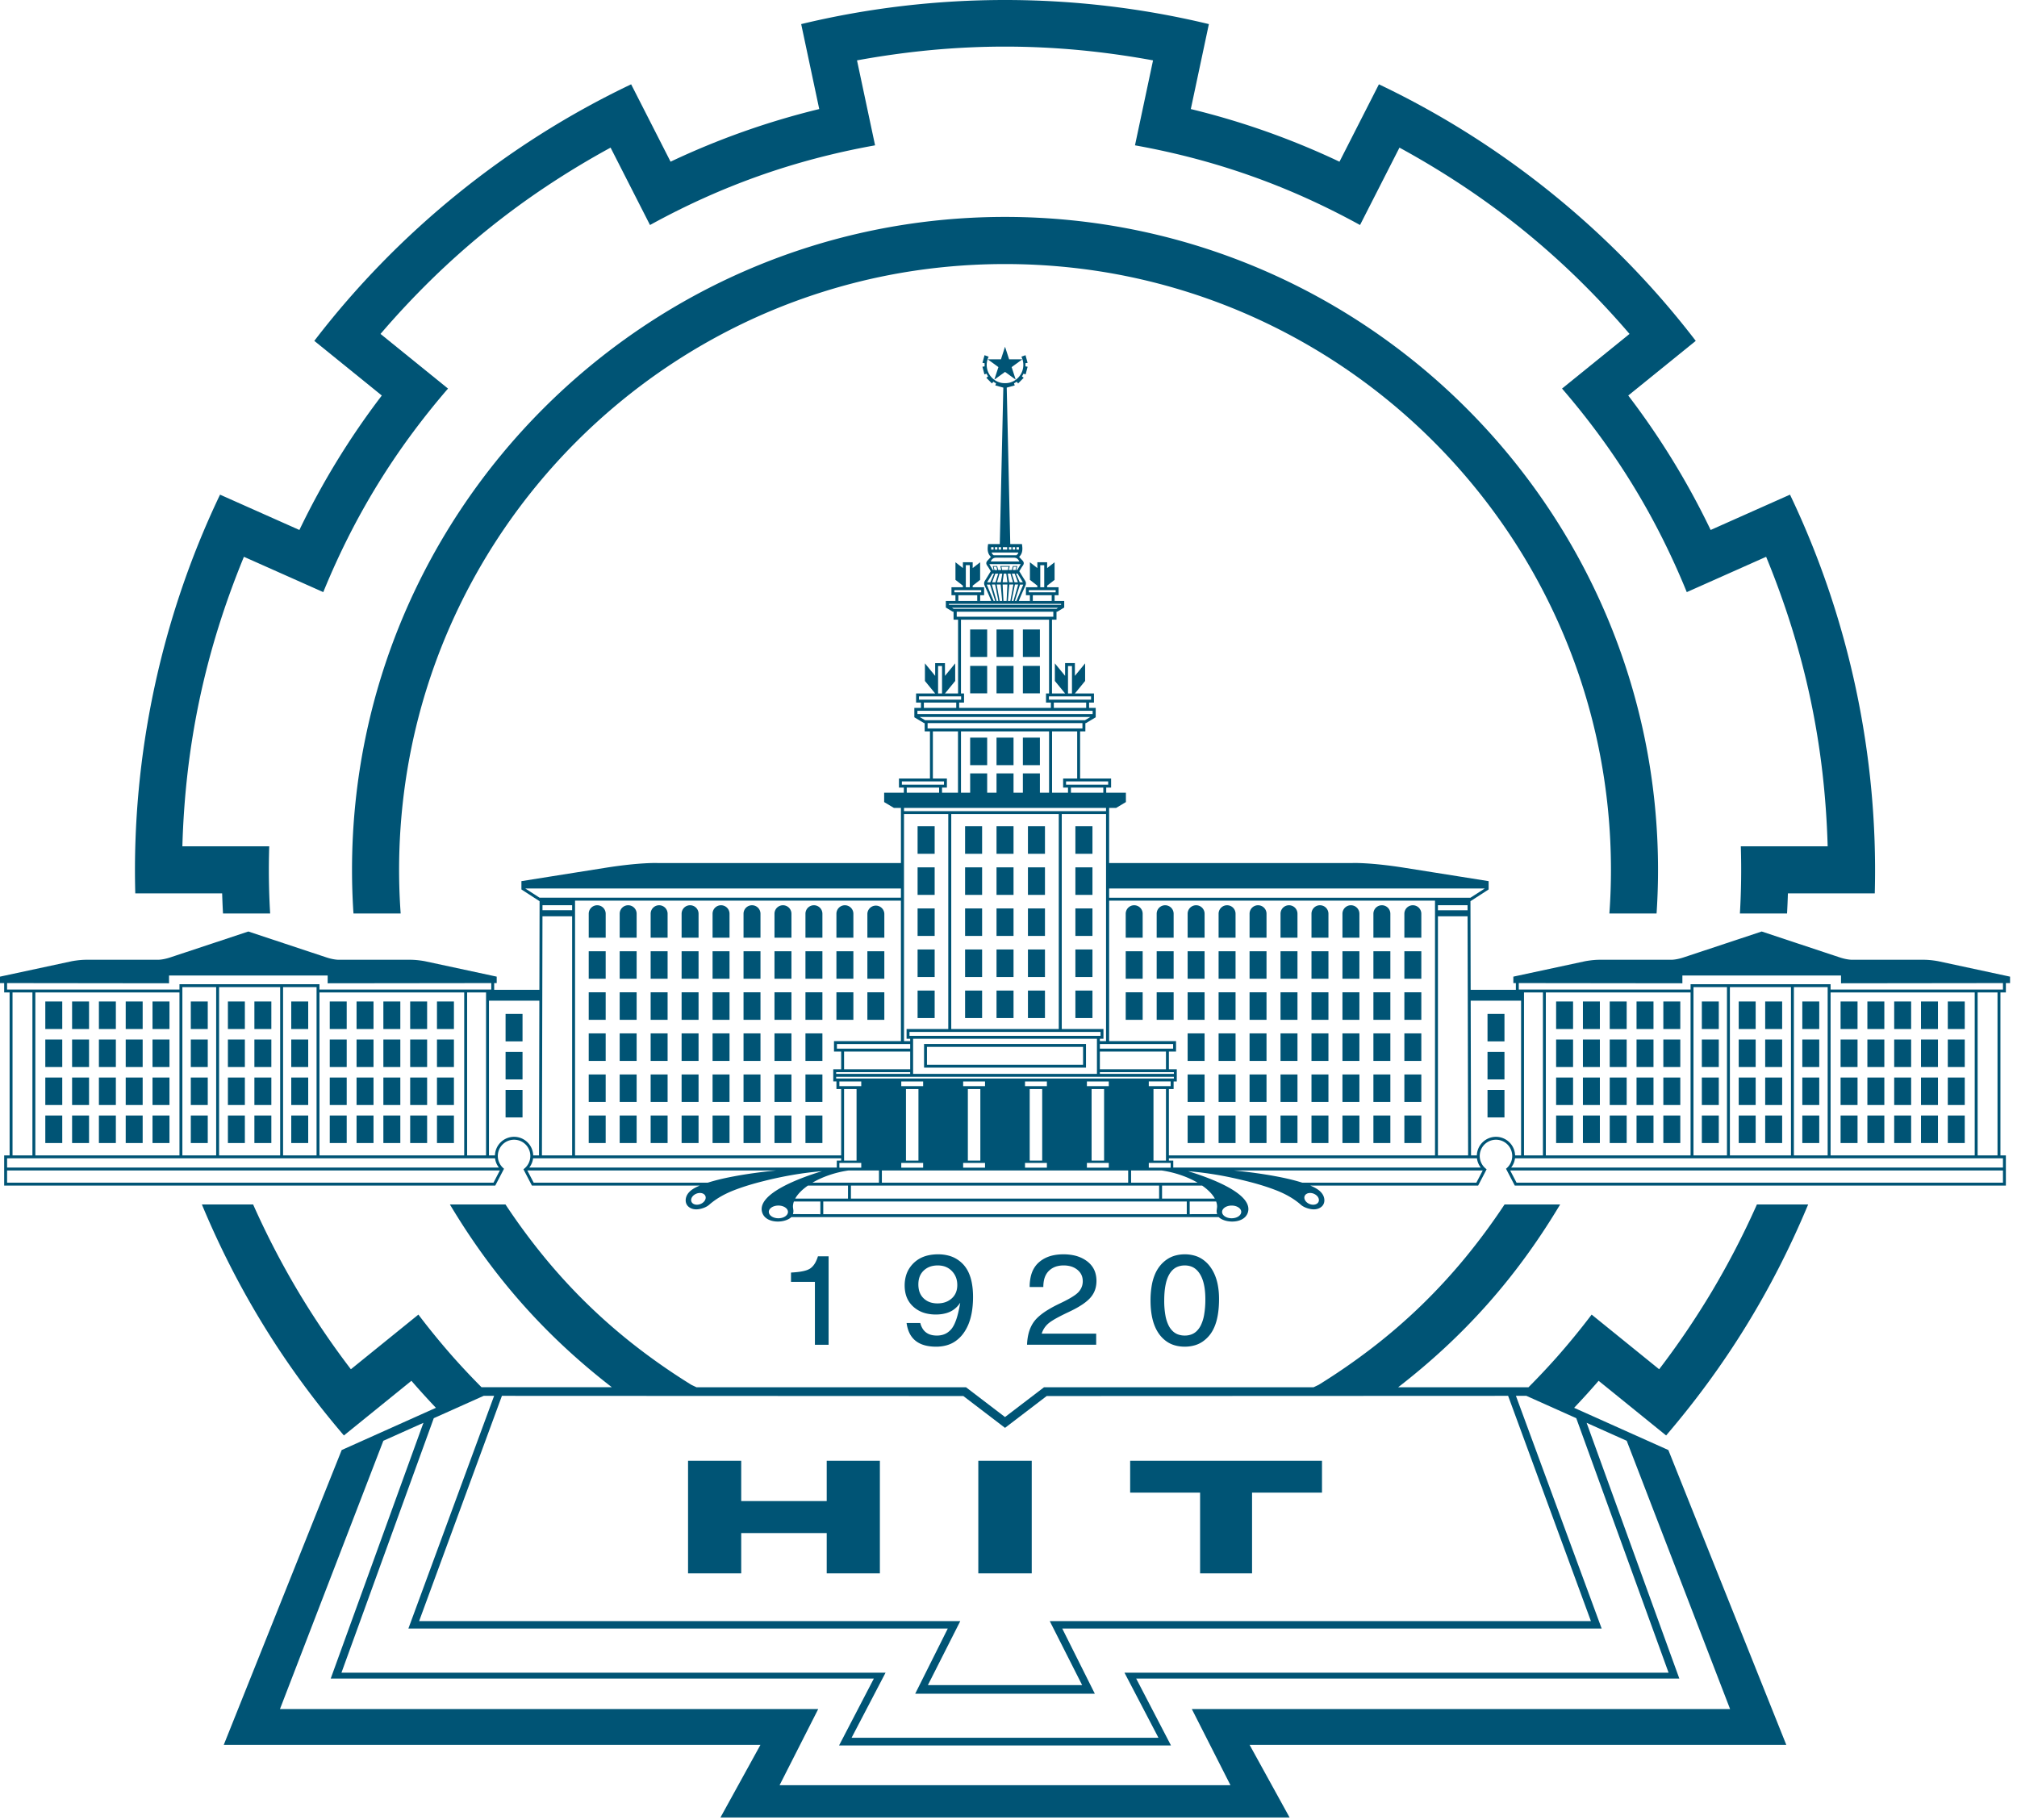 <svg xmlns="http://www.w3.org/2000/svg" width="256" height="231" fill="none"><g fill="#005475" clip-path="url(#a)"><path d="M17.17 113.4h11.025c.023.77.056 1.551.097 2.324l.012.225h5.984l-.015-.251a94 94 0 0 1-.11-8.025l.008-.246H23.147c.09-3.191.316-6.352.67-9.4.364-3.139.878-6.28 1.528-9.34a101 101 0 0 1 2.403-9.153c.918-2.931 1.998-5.91 3.21-8.86l10.072 4.484.094-.227a97 97 0 0 1 3.13-6.86 92 92 0 0 1 3.619-6.488 91 91 0 0 1 4.139-6.17 97 97 0 0 1 4.69-5.905l.16-.186-8.566-6.937a108 108 0 0 1 6.436-6.884 101 101 0 0 1 7.064-6.296 101 101 0 0 1 7.629-5.602 109 109 0 0 1 8.07-4.865l5.005 9.824.215-.119a96 96 0 0 1 6.752-3.36 91 91 0 0 1 6.895-2.765 91 91 0 0 1 7.099-2.19 96 96 0 0 1 7.362-1.637l.242-.044-2.293-10.784a109 109 0 0 1 9.334-1.3c3.149-.296 6.329-.447 9.453-.447s6.304.151 9.453.447c3.057.289 6.194.725 9.334 1.3l-2.292 10.784.241.044a96 96 0 0 1 7.362 1.637 91 91 0 0 1 13.993 4.954 97 97 0 0 1 6.752 3.361l.215.118 5.005-9.823a109 109 0 0 1 8.071 4.865 101 101 0 0 1 7.629 5.601 101 101 0 0 1 7.065 6.297 109 109 0 0 1 6.435 6.884l-8.567 6.938.16.184a97 97 0 0 1 4.691 5.907 91 91 0 0 1 4.139 6.169 91 91 0 0 1 3.617 6.487 96 96 0 0 1 3.132 6.862l.094.227 10.071-4.485a108 108 0 0 1 3.211 8.86c.946 3.02 1.754 6.1 2.403 9.153a101 101 0 0 1 1.528 9.34c.353 3.053.579 6.213.669 9.4h-11.024l.008.245c.078 2.67.041 5.37-.109 8.026l-.014.251h5.983l.012-.225c.041-.761.074-1.544.097-2.324h11.025l.006-.231c.429-17.245-3.259-34.594-10.665-50.173l-.1-.21-10.071 4.484a98 98 0 0 0-10.459-17.066l8.567-6.938-.142-.184c-10.518-13.673-24.302-24.835-39.862-32.28l-.209-.1-5.005 9.823a98 98 0 0 0-18.869-6.682l2.293-10.784-.226-.054c-16.779-4.006-34.515-4.006-51.294 0l-.225.054 2.291 10.783a98.3 98.3 0 0 0-18.868 6.681l-5.005-9.821-.21.1c-15.56 7.445-29.345 18.608-39.862 32.28l-.142.184 8.568 6.938A98 98 0 0 0 38 67.27l-10.072-4.483-.1.209c-7.407 15.58-11.095 32.93-10.664 50.173z"/><path d="m204.283 115.694-.019.254h5.989l.015-.222a83 83 0 0 0 .171-5.312c0-45.7-37.18-82.88-82.88-82.88s-82.877 37.178-82.88 82.88c0 1.77.057 3.557.17 5.312l.016.222h5.987l-.017-.254a77.5 77.5 0 0 1 1.382-20.78 76.4 76.4 0 0 1 4.48-14.436 77 77 0 0 1 7.09-13.063 77.4 77.4 0 0 1 9.392-11.382c3.48-3.48 7.31-6.64 11.382-9.39a77 77 0 0 1 13.063-7.092 76.7 76.7 0 0 1 14.436-4.48c10.134-2.074 20.866-2.074 30.999 0a76.6 76.6 0 0 1 14.436 4.48 77 77 0 0 1 13.062 7.091 77.42 77.42 0 0 1 20.774 20.773 76.483 76.483 0 0 1 11.571 27.499 77.5 77.5 0 0 1 1.562 15.5v.006c0 1.752-.06 3.526-.181 5.274M147.184 169.421c.256.336.556.624.892.857.316.22.642.373 1.023.484.399.115.828.173 1.276.173.431 0 .847-.056 1.236-.167a3.4 3.4 0 0 0 1.015-.469q.506-.343.904-.838.354-.444.605-1.031c.188-.441.327-.927.425-1.486.108-.618.163-1.311.163-2.06 0-.633-.053-1.229-.158-1.774a6.2 6.2 0 0 0-.413-1.358 5 5 0 0 0-.595-1.018v-.001a4 4 0 0 0-.897-.862 3.4 3.4 0 0 0-1.023-.486 4.5 4.5 0 0 0-1.262-.174c-.432 0-.848.057-1.237.167a3.5 3.5 0 0 0-1.019.473 4.1 4.1 0 0 0-.907.841l-.001.001a4.5 4.5 0 0 0-.605 1.017 6.4 6.4 0 0 0-.42 1.426 11 11 0 0 0-.159 1.937c0 .684.052 1.322.155 1.896.094.526.228.99.41 1.419.162.384.361.732.592 1.033m.581-4.34v-.005c0-.709.051-1.345.152-1.89.091-.494.219-.903.392-1.251q.23-.46.55-.761c.2-.187.411-.317.666-.409q.387-.141.844-.143h.012q.404.001.762.121c.234.078.432.19.623.35q.31.26.541.641l.003.004.003.005c.135.224.252.483.348.769.104.314.182.654.236 1.041.057.412.087.869.087 1.357v.01a11.3 11.3 0 0 1-.154 1.962 5 5 0 0 1-.397 1.295 2.7 2.7 0 0 1-.554.784 1.9 1.9 0 0 1-.664.419 2.4 2.4 0 0 1-.834.144h-.012a2.5 2.5 0 0 1-.846-.141 1.9 1.9 0 0 1-.665-.409 2.6 2.6 0 0 1-.549-.757 4.7 4.7 0 0 1-.392-1.247 10.4 10.4 0 0 1-.152-1.884zM102.816 161.019l-.004.003a2.1 2.1 0 0 1-.494.225c-.22.071-.477.128-.787.174-.33.049-.713.084-1.136.104v1.182h3.034v7.984h1.739v-11.227h-1.354a4.4 4.4 0 0 1-.291.725c-.103.196-.213.36-.339.504a1.8 1.8 0 0 1-.363.323zM136.91 163.975a3 3 0 0 1-.44.387 8 8 0 0 1-.774.486c-.337.189-.734.392-1.18.603l-.005.002c-.561.266-1.069.538-1.51.809a8 8 0 0 0-1.048.746q-.406.345-.666.683-.262.34-.454.756c-.14.304-.247.626-.327.986a7 7 0 0 0-.153 1.257h8.776v-1.41h-6.902v.001l-.005-.001h-.005v-.002h-.002l.002-.004v-.005a2.8 2.8 0 0 1 .468-.889q.155-.195.349-.367l.004-.004.004-.004c.118-.104.29-.23.5-.364.229-.147.506-.306.847-.487.368-.194.793-.405 1.263-.624l.005-.003c.451-.211.863-.426 1.225-.638.341-.201.632-.394.886-.593q.354-.274.601-.548.254-.283.43-.608c.119-.221.207-.451.268-.702q.098-.402.098-.845c0-.365-.048-.712-.145-1.031a2.7 2.7 0 0 0-.389-.798c-.17-.24-.38-.458-.622-.646a4 4 0 0 0-.802-.479 4.5 4.5 0 0 0-.985-.311 6.4 6.4 0 0 0-1.252-.117c-.466 0-.908.045-1.312.133a4.2 4.2 0 0 0-1.011.352 3.8 3.8 0 0 0-.815.556q-.346.312-.592.725c-.179.301-.31.63-.402 1.008a5.8 5.8 0 0 0-.153 1.377h1.735c.001-.333.033-.642.096-.918a2.5 2.5 0 0 1 .248-.66q.154-.272.366-.477l.004-.004.004-.004a2.33 2.33 0 0 1 1.108-.594c.233-.055.484-.083.745-.083h.012c.246 0 .483.024.702.07.205.042.391.104.57.188q.258.124.469.295h.001l.004.003.004.004q.217.178.367.396c.101.146.174.299.225.469q.08.268.081.573v.01q0 .249-.058.487a2 2 0 0 1-.167.437 2.3 2.3 0 0 1-.284.412l-.004.005zM118.127 169.421a1.8 1.8 0 0 1-.572-.279 1.7 1.7 0 0 1-.44-.471 2.5 2.5 0 0 1-.311-.742h-1.74c.059.43.164.82.312 1.159.133.306.301.568.514.802.198.218.423.397.688.549.278.158.584.275.935.358.394.092.833.139 1.306.139.482 0 .945-.064 1.375-.19.41-.12.76-.289 1.101-.53.361-.255.684-.573.959-.943.246-.33.459-.708.636-1.123.194-.461.339-.958.441-1.519.112-.613.169-1.289.169-2.008 0-.667-.056-1.284-.165-1.834a5.5 5.5 0 0 0-.425-1.324 4 4 0 0 0-.606-.92 4 4 0 0 0-.89-.738 3.8 3.8 0 0 0-1.042-.436 5.2 5.2 0 0 0-1.31-.16c-.458 0-.893.048-1.293.142a4 4 0 0 0-1.004.376 3.7 3.7 0 0 0-.814.602c-.236.232-.44.492-.606.772-.17.287-.295.588-.382.921a4.5 4.5 0 0 0-.142 1.146c0 .401.048.781.141 1.127a3.2 3.2 0 0 0 .95 1.556l.001.001a3.7 3.7 0 0 0 1.713.877 5.3 5.3 0 0 0 1.158.122c.476 0 .923-.06 1.326-.178.375-.109.685-.26.977-.477.3-.222.559-.498.769-.819l.001-.004.002.001.001-.002.004.002.005.001v.001l.002.001-.003.004a16 16 0 0 1-.329 1.548 7 7 0 0 1-.368 1.06c-.12.266-.255.496-.389.664l-.004.005-.003.004a2.4 2.4 0 0 1-.526.485c-.188.127-.38.215-.603.278a2.7 2.7 0 0 1-.731.097h-.012q-.426 0-.776-.103m3.373-6.314v.005q0 .38-.091.707a2.02 2.02 0 0 1-.617.992l-.004.004-.005.003q-.229.201-.501.341a2.4 2.4 0 0 1-.584.207c-.22.05-.457.075-.702.076h-.013a3 3 0 0 1-.699-.078 2.23 2.23 0 0 1-1.056-.566l-.004-.004-.004-.003a2 2 0 0 1-.347-.442 2.2 2.2 0 0 1-.229-.572 3.2 3.2 0 0 1-.084-.736v-.01c.001-.265.03-.514.088-.739.054-.211.13-.399.235-.576q.146-.246.355-.442l.004-.004.001-.001.003-.003a2.3 2.3 0 0 1 1.065-.566 3.2 3.2 0 0 1 .7-.078h.012q.373.001.706.084a2.24 2.24 0 0 1 1.082.627l.003.003.001.001.003.003v.001a2.363 2.363 0 0 1 .598 1.069q.083.327.084.692zM104.928 185.418v5.113H94.076v-5.113h-6.748v14.29h6.748v-5.113h10.852v5.113h6.748v-14.29zM143.441 185.418v4.042h8.876v10.248h6.595V189.46h8.877v-4.042zM130.949 185.418h-6.781v14.29h6.781zM57.613 127.122h-2.152v3.492h2.152zM54.211 127.122H52.06v3.492h2.152zM50.81 127.122h-2.153v3.492h2.152zM47.407 127.122h-2.152v3.492h2.152zM44.005 127.122h-2.152v3.492h2.152zM57.613 131.946h-2.152v3.492h2.152zM54.211 131.946H52.06v3.492h2.152zM50.81 131.946h-2.153v3.492h2.152zM47.407 131.946h-2.152v3.492h2.152zM44.005 131.946h-2.152v3.492h2.152zM57.613 136.77h-2.152v3.493h2.152zM66.32 128.694h-2.152v3.493h2.152zM66.32 133.518h-2.152v3.493h2.152zM66.32 138.343h-2.152v3.492h2.152zM54.211 136.77H52.06v3.493h2.152zM50.81 136.77h-2.153v3.493h2.152zM47.407 136.77h-2.152v3.493h2.152zM44.005 136.77h-2.152v3.493h2.152zM57.613 141.594h-2.152v3.492h2.152zM54.211 141.594H52.06v3.492h2.152zM50.81 141.594h-2.153v3.492h2.152zM47.407 141.594h-2.152v3.492h2.152zM44.005 141.594h-2.152v3.492h2.152zM76.873 120.742h-2.152v3.493h2.152z"/><path d="M75.798 114.905c-.594 0-1.076.481-1.076 1.076v3.041h2.152v-3.041c0-.595-.482-1.076-1.076-1.076M76.873 125.954h-2.152v3.493h2.152zM76.873 131.168h-2.152v3.492h2.152zM76.873 136.381h-2.152v3.492h2.152zM76.873 141.594h-2.152v3.492h2.152zM80.803 120.742h-2.152v3.493h2.152zM79.727 114.905c-.594 0-1.076.481-1.076 1.076v3.041h2.152v-3.041c0-.595-.482-1.076-1.076-1.076M80.803 125.954h-2.152v3.493h2.152zM80.803 131.168h-2.152v3.492h2.152zM80.803 136.381h-2.152v3.492h2.152zM80.803 141.594h-2.152v3.492h2.152zM84.733 120.742h-2.152v3.493h2.152zM83.657 114.905c-.595 0-1.076.481-1.076 1.076v3.041h2.152v-3.041c0-.595-.482-1.076-1.076-1.076M84.733 125.954h-2.152v3.493h2.152zM84.733 131.168h-2.152v3.492h2.152zM84.733 136.381h-2.152v3.492h2.152zM84.733 141.594h-2.152v3.492h2.152zM88.662 120.742H86.51v3.493h2.152zM87.586 114.905c-.594 0-1.076.481-1.076 1.076v3.041h2.152v-3.041c0-.595-.48-1.076-1.076-1.076M88.662 125.954H86.51v3.493h2.152zM88.662 131.168H86.51v3.492h2.152zM88.662 136.381H86.51v3.492h2.152zM88.662 141.594H86.51v3.492h2.152zM92.592 120.742H90.44v3.493h2.152zM91.516 114.905c-.594 0-1.076.481-1.076 1.076v3.041h2.152v-3.041c0-.595-.482-1.076-1.076-1.076M92.592 125.954H90.44v3.493h2.152zM92.592 131.168H90.44v3.492h2.152zM92.592 136.381H90.44v3.492h2.152zM92.592 141.594H90.44v3.492h2.152zM96.521 120.742H94.37v3.493h2.152zM95.446 114.905c-.594 0-1.076.481-1.076 1.076v3.041h2.151v-3.041c0-.595-.481-1.076-1.076-1.076M96.521 125.954H94.37v3.493h2.152zM96.521 131.168H94.37v3.492h2.152zM96.521 136.381H94.37v3.492h2.152zM96.521 141.594H94.37v3.492h2.152zM100.451 120.742h-2.152v3.493h2.152zM99.375 114.905c-.594 0-1.076.481-1.076 1.076v3.041h2.152v-3.041c0-.595-.482-1.076-1.076-1.076M100.451 125.954h-2.152v3.493h2.152zM100.451 131.168h-2.152v3.492h2.152zM100.451 136.381h-2.152v3.492h2.152zM100.451 141.594h-2.152v3.492h2.152zM104.381 120.742h-2.152v3.493h2.152zM103.305 114.905c-.594 0-1.076.481-1.076 1.076v3.041h2.152v-3.041c0-.595-.482-1.076-1.076-1.076M104.381 125.954h-2.152v3.493h2.152zM104.381 131.168h-2.152v3.492h2.152zM104.381 136.381h-2.152v3.492h2.152zM104.381 141.594h-2.152v3.492h2.152zM108.311 120.742h-2.152v3.493h2.152zM108.311 115.981a1.076 1.076 0 0 0-2.152 0v3.041h2.152zM108.311 125.955h-2.152v3.493h2.152zM112.24 120.742h-2.152v3.493h2.152zM112.241 115.981a1.077 1.077 0 0 0-2.152 0v3.041h2.152zM112.24 125.955h-2.152v3.493h2.152zM26.368 127.122h-2.152v3.492h2.152zM26.368 131.946h-2.152v3.492h2.152zM26.368 136.77h-2.152v3.493h2.152zM26.368 141.594h-2.152v3.492h2.152zM31.078 127.122h-2.152v3.492h2.152zM31.078 131.946h-2.152v3.492h2.152zM31.078 136.77h-2.152v3.493h2.152zM31.078 141.594h-2.152v3.492h2.152zM34.44 127.122h-2.153v3.492h2.152zM34.44 131.946h-2.153v3.492h2.152zM34.44 136.77h-2.153v3.493h2.152zM34.44 141.594h-2.153v3.492h2.152zM21.51 127.122h-2.153v3.492h2.152zM18.107 127.122h-2.152v3.492h2.152zM14.705 127.122h-2.152v3.492h2.152zM11.302 127.122H9.15v3.492h2.152zM7.901 127.122H5.75v3.492h2.152zM21.51 131.946h-2.153v3.492h2.152zM18.107 131.946h-2.152v3.492h2.152zM14.705 131.946h-2.152v3.492h2.152zM11.302 131.946H9.15v3.492h2.152zM7.901 131.946H5.75v3.492h2.152zM21.51 136.77h-2.153v3.493h2.152zM18.107 136.77h-2.152v3.493h2.152zM14.705 136.77h-2.152v3.493h2.152zM11.302 136.77H9.15v3.493h2.152zM7.901 136.77H5.75v3.493h2.152zM21.51 141.594h-2.153v3.492h2.152zM18.107 141.594h-2.152v3.492h2.152zM14.705 141.594h-2.152v3.492h2.152zM11.302 141.594H9.15v3.492h2.152zM7.901 141.594H5.75v3.492h2.152zM39.118 127.122h-2.152v3.492h2.152zM39.118 131.946h-2.152v3.492h2.152zM39.118 136.77h-2.152v3.493h2.152zM39.118 141.594h-2.152v3.492h2.152zM118.613 108.373h.015v-3.492h-2.167v3.492h2.152M118.613 113.586h.015v-3.492h-2.167v3.492h2.152M118.613 118.799h.015v-3.492h-2.167v3.492h2.152M118.613 124.012h.015v-3.492h-2.167v3.492h2.152M118.613 129.225h.015v-3.493h-2.167v3.493h2.152M124.642 108.373h.008v-3.492h-2.16v3.492h2.152M124.642 113.586h.008v-3.492h-2.16v3.492h2.152M124.642 118.799h.008v-3.492h-2.16v3.492h2.152M124.642 124.012h.008v-3.492h-2.16v3.492h2.152M124.642 129.225h.008v-3.493h-2.16v3.493h2.152M125.285 83.388h.008v-3.492h-2.16v3.492h2.152M125.285 97.12h.008v-3.492h-2.16v3.492h2.152M125.285 88.01h.008v-3.492h-2.16v3.492h2.152M121.635 75.552h2.397v.726h.369v-.726h.505V74.54h-1.451v-.2l.944-.735v-2.236l-.944.735v-.735h-1.243l.001.735-.944-.735v2.236s.943.735.944.73v.205h-1.451v1.013h.504v.726h.369zm.947-3.815h.504v2.801h-.504zm-1.451 3.171h3.405v.274h-3.405zM199.656 127.122h-2.152v3.492h2.152zM203.058 127.122h-2.152v3.492h2.152zM206.46 127.122h-2.152v3.492h2.152zM209.863 127.122h-2.152v3.492h2.152zM213.265 127.122h-2.152v3.492h2.152zM199.656 131.946h-2.152v3.492h2.152zM203.058 131.946h-2.152v3.492h2.152zM206.46 131.946h-2.152v3.492h2.152zM209.863 131.946h-2.152v3.492h2.152zM213.265 131.946h-2.152v3.492h2.152zM199.656 136.77h-2.152v3.493h2.152zM190.949 128.694h-2.152v3.493h2.152zM190.949 133.518h-2.152v3.493h2.152zM190.949 138.343h-2.152v3.492h2.152zM203.058 136.77h-2.152v3.493h2.152zM206.46 136.77h-2.152v3.493h2.152zM209.863 136.77h-2.152v3.493h2.152zM213.265 136.77h-2.152v3.493h2.152zM199.656 141.594h-2.152v3.492h2.152zM203.058 141.594h-2.152v3.492h2.152zM206.46 141.594h-2.152v3.492h2.152zM209.863 141.594h-2.152v3.492h2.152zM213.265 141.594h-2.152v3.492h2.152zM180.396 120.742h-2.152v3.493h2.152zM179.32 114.905c.594 0 1.076.481 1.076 1.076v3.041h-2.152v-3.041c0-.595.482-1.076 1.076-1.076M180.396 125.954h-2.152v3.493h2.152zM180.396 131.168h-2.152v3.492h2.152zM180.396 136.381h-2.152v3.492h2.152zM180.396 141.594h-2.152v3.492h2.152zM176.466 120.742h-2.152v3.493h2.152zM175.39 114.905c.594 0 1.076.481 1.076 1.076v3.041h-2.152v-3.041c0-.595.482-1.076 1.076-1.076M176.466 125.954h-2.152v3.493h2.152zM176.466 131.168h-2.152v3.492h2.152zM176.466 136.381h-2.152v3.492h2.152zM176.466 141.594h-2.152v3.492h2.152zM172.537 120.742h-2.152v3.493h2.152zM171.461 114.905c.594 0 1.076.481 1.076 1.076v3.041h-2.152v-3.041c0-.595.482-1.076 1.076-1.076M172.537 125.954h-2.152v3.493h2.152zM172.537 131.168h-2.152v3.492h2.152zM172.537 136.381h-2.152v3.492h2.152zM172.537 141.594h-2.152v3.492h2.152zM168.607 120.742h-2.152v3.493h2.152zM167.531 114.905c.594 0 1.076.481 1.076 1.076v3.041h-2.152v-3.041c0-.595.482-1.076 1.076-1.076M168.607 125.954h-2.152v3.493h2.152zM168.607 131.168h-2.152v3.492h2.152zM168.607 136.381h-2.152v3.492h2.152zM168.607 141.594h-2.152v3.492h2.152zM164.677 120.742h-2.152v3.493h2.152zM163.601 114.905c.595 0 1.076.481 1.076 1.076v3.041h-2.152v-3.041c0-.595.482-1.076 1.076-1.076M164.677 125.954h-2.152v3.493h2.152zM164.677 131.168h-2.152v3.492h2.152zM164.677 136.381h-2.152v3.492h2.152zM164.677 141.594h-2.152v3.492h2.152zM160.748 120.742h-2.152v3.493h2.152zM159.672 114.905c.594 0 1.076.481 1.076 1.076v3.041h-2.152v-3.041c0-.595.482-1.076 1.076-1.076M160.748 125.954h-2.152v3.493h2.152zM160.748 131.168h-2.152v3.492h2.152zM160.748 136.381h-2.152v3.492h2.152zM160.748 141.594h-2.152v3.492h2.152zM156.818 120.742h-2.152v3.493h2.152zM155.742 114.905c.594 0 1.076.481 1.076 1.076v3.041h-2.152v-3.041c0-.595.482-1.076 1.076-1.076M156.818 125.954h-2.152v3.493h2.152zM156.818 131.168h-2.152v3.492h2.152zM156.818 136.381h-2.152v3.492h2.152zM156.818 141.594h-2.152v3.492h2.152zM152.888 120.742h-2.152v3.493h2.152zM151.813 114.905c.594 0 1.076.481 1.076 1.076v3.041h-2.152v-3.041c0-.595.482-1.076 1.076-1.076M152.888 125.954h-2.152v3.493h2.152zM152.888 131.168h-2.152v3.492h2.152zM152.888 136.381h-2.152v3.492h2.152zM152.888 141.594h-2.152v3.492h2.152zM148.959 120.742h-2.152v3.493h2.152zM146.807 115.981a1.076 1.076 0 0 1 2.152 0v3.041h-2.152zM148.959 125.955h-2.152v3.493h2.152zM145.029 120.742h-2.152v3.493h2.152zM142.877 115.981a1.076 1.076 0 0 1 2.152 0v3.041h-2.152zM145.029 125.955h-2.152v3.493h2.152zM230.902 127.122h-2.152v3.492h2.152zM230.902 131.946h-2.152v3.492h2.152zM230.902 136.77h-2.152v3.493h2.152zM230.902 141.594h-2.152v3.492h2.152zM226.192 127.122h-2.152v3.492h2.152zM226.192 131.946h-2.152v3.492h2.152zM226.192 136.77h-2.152v3.493h2.152zM226.192 141.594h-2.152v3.492h2.152zM222.831 127.122h-2.152v3.492h2.152zM222.831 131.946h-2.152v3.492h2.152zM222.831 136.77h-2.152v3.493h2.152zM222.831 141.594h-2.152v3.492h2.152zM235.761 127.122h-2.152v3.492h2.152zM239.162 127.122h-2.152v3.492h2.152zM242.565 127.122h-2.152v3.492h2.152zM245.967 127.122h-2.152v3.492h2.152zM249.369 127.122h-2.152v3.492h2.152zM235.761 131.946h-2.152v3.492h2.152zM239.162 131.946h-2.152v3.492h2.152zM242.565 131.946h-2.152v3.492h2.152zM245.967 131.946h-2.152v3.492h2.152zM249.369 131.946h-2.152v3.492h2.152zM235.761 136.77h-2.152v3.493h2.152zM239.162 136.77h-2.152v3.493h2.152zM242.565 136.77h-2.152v3.493h2.152zM245.967 136.77h-2.152v3.493h2.152zM249.369 136.77h-2.152v3.493h2.152zM235.761 141.594h-2.152v3.492h2.152zM239.162 141.594h-2.152v3.492h2.152zM242.565 141.594h-2.152v3.492h2.152zM245.967 141.594h-2.152v3.492h2.152zM249.369 141.594h-2.152v3.492h2.152zM218.151 127.122h-2.152v3.492h2.152zM218.151 131.946h-2.152v3.492h2.152zM218.151 136.77h-2.152v3.493h2.152zM218.151 141.594h-2.152v3.492h2.152zM136.505 108.373h-.015v-3.492h2.167v3.492h-2.152M136.505 113.586h-.015v-3.492h2.167v3.492h-2.152M136.505 118.799h-.015v-3.492h2.167v3.492h-2.152M136.505 124.012h-.015v-3.492h2.167v3.492h-2.152M136.505 129.225h-.015v-3.493h2.167v3.493h-2.152M128.631 104.881h-2.152v3.492h2.16v-3.492zM128.631 110.094h-2.152v3.492h2.16v-3.492zM128.631 115.307h-2.152v3.492h2.16v-3.492zM128.631 120.52h-2.152v3.492h2.16v-3.492zM128.631 125.732h-2.152v3.493h2.16v-3.493zM130.476 108.373h-.008v-3.492h2.16v3.492h-2.152M130.476 113.586h-.008v-3.492h2.16v3.492h-2.152M130.476 118.799h-.008v-3.492h2.16v3.492h-2.152M130.476 124.012h-.008v-3.492h2.16v3.492h-2.152M130.476 129.225h-.008v-3.493h2.16v3.493h-2.152M137.835 132.512h-20.553v3.003h20.553zm-.37 2.634h-19.813v-2.265h19.813zM128.631 79.896h-2.152v3.492h2.16v-3.492zM129.833 83.388h-.008v-3.492h2.16v3.492h-2.152M128.631 93.628h-2.152v3.492h2.16v-3.492zM129.833 97.12h-.008v-3.492h2.16v3.492h-2.152M128.631 84.518h-2.152v3.492h2.16v-3.492zM129.833 88.01h-.008v-3.492h2.16v3.492h-2.152M133.482 76.278h.37v-.726h.504V74.54h-1.451v-.205c0 .005.944-.73.944-.73v-2.236l-.944.735v-.735h-1.243v.735l-.943-.735v2.236l.943.735v.2h-1.45v1.013h.503v.726h.37v-.726h2.397zm-.947-1.739h-.503v-2.8h.503zm-1.954.37h3.405v.273h-3.405zM126.717 46.594l.003.001v.001l.001.001-.002.002-.518 1.594 1.355-.985.002-.003.001.001h.001l.002.002 1.355.985-.517-1.594-.002-.002h.001l-.001-.002h.004l1.355-.985h-1.676l-.003.001h-.001v-.005l-.518-1.592-.517 1.592v.004h-.001l-.001.001h-1.678z"/><path d="M246.042 122.016s-.921-.189-1.869-.192c-.947-.004-9.123 0-9.123 0s-.602.008-1.497-.285-9.956-3.303-9.956-3.303-9.062 3.01-9.957 3.303-1.496.285-1.496.285-8.176-.004-9.124 0c-.947.003-1.868.192-1.868.192l-9.076 1.95v.817h.32v.854h-5.738l-.025-11.218v-.028l2.306-1.492v-1.054s-6.321-1.006-10.695-1.699c-4.374-.692-6.565-.601-6.565-.601h-30.907v-6.997h.892l1.237-.74v-1.192h-2.498v-.646h.619v-1.152h-3.935v-5.984h.667c.004 0 .004-1.048.004-1.048h.073l1.238-.74v-1.192h-.841v-.678h.619v-1.153h-2.421l1.298-1.588v-2.236l-1.298 1.589v-1.619h-1.243v1.619l-1.299-1.589v2.236l1.299 1.588h-1.664v-9.369h.573v-1.008h.091l.889-.532v-.835h-5.761a7 7 0 0 1 .108-.284q.269-.64.553-1.273l.011-.025q.075-.17.152-.34c.114-.247.103-.454-.045-.68-.243-.372-.467-.757-.722-1.171.147-.235.28-.476.443-.699.179-.253.168-.449-.056-.684a41 41 0 0 1-.408-.435c.461-.443.461-.983.359-1.628h-1.482l-.449-19.86 1.019-.28-.097-.267q.179-.087.34-.199l.185.215.706-.715-.217-.182a3 3 0 0 0 .195-.343l.268.094.254-.972-.279-.049a3 3 0 0 0-.003-.396l.279-.052-.266-.969-.267.097-.257.093q.103.203.165.43a2.324 2.324 0 0 1-1.626 2.856 2.3 2.3 0 0 1-.615.074c-.204 0-.41-.017-.616-.074a2.324 2.324 0 0 1-1.46-3.286l-.258-.093-.266-.097-.266.969.278.052q-.015.2-.002.396l-.279.049.254.972.268-.094q.084.178.195.343l-.218.182.706.715.185-.215q.16.111.341.199l-.097.267 1.019.28-.449 19.859-1.482.001c-.103.645-.103 1.185.358 1.628-.154.167-.28.301-.407.435-.225.235-.236.431-.056.684.162.223.295.464.442.699-.254.414-.479.799-.721 1.171-.148.226-.159.433-.046.68q.077.17.153.34l.011.025q.283.633.552 1.273c.026.06.07.177.108.284h-5.76v.835l.889.532h.091v1.008h.572v9.369h-1.663l1.299-1.588v-2.236l-1.299 1.589v-1.619h-1.243v1.619l-1.299-1.589v2.236l1.299 1.588h-2.422v1.153h.619v.678h-.84v1.192l1.237.74h.074s0 1.048.004 1.048h.667v5.984h-3.935v1.152h.619v.646h-2.498v1.192l1.237.74h.892v6.997H83.438s-2.19-.091-6.565.601c-4.374.693-10.694 1.699-10.694 1.699v1.054l2.306 1.492v.028l-.026 11.218h-5.738v-.854h.321v-.817l-9.076-1.95s-.921-.189-1.869-.192c-.947-.004-9.123 0-9.123 0s-.602.008-1.497-.285-9.956-3.303-9.956-3.303-9.062 3.01-9.957 3.303-1.496.285-1.496.285-8.176-.004-9.124 0c-.947.003-1.868.192-1.868.192L0 123.966v.817l.53.001v1.191h.69v20.681H.53v3.833h62.329l1.05-2.017.064-.123a2.061 2.061 0 0 1 1.274-3.683 2.061 2.061 0 0 1 1.186 3.749l.03.057 1.05 2.017h21.298c-.591.248-1.223.564-1.57 1.128-.279.455-.317 1.096.085 1.494.358.354.868.442 1.351.371.457-.067.99-.256 1.338-.563.91-.803 2.006-1.394 3.132-1.834 1.244-.485 2.532-.86 3.827-1.182a48 48 0 0 1 4.627-.929q.243-.037.488-.07l.018-.002a43 43 0 0 1 2.224-.242c-2.459.742-8.528 2.853-7.556 5.346q.016.038.034.075c.576 1.25 2.818 1.193 3.632.404h54.236c.813.789 3.056.846 3.631-.404q.018-.037.035-.075c.972-2.493-5.098-4.604-7.557-5.346q1.116.092 2.224.242l.019.002q.244.033.487.07.325.047.649.1c1.34.214 2.662.502 3.979.829 1.294.322 2.582.697 3.826 1.182 1.127.44 2.223 1.031 3.133 1.834.347.307.881.496 1.338.563.483.071.992-.017 1.351-.371.402-.398.364-1.039.085-1.494-.347-.564-.979-.88-1.57-1.128h21.298l1.05-2.017.03-.057a2.062 2.062 0 1 1 3.248-1.686c0 .657-.309 1.242-.789 1.62l.064.123 1.051 2.017h62.329v-3.833h-.691v-20.681h.691v-1.191l.53-.001v-.817zm-147.248 32.62c-.643 0-1.164-.332-1.208-.751-.002-.019-.009-.037-.009-.056 0-.446.545-.806 1.217-.806.413 0 .778.137.997.346a.64.64 0 0 1 .219.46c0 .445-.545.807-1.216.807m56.532-1.267c.22-.209.584-.346.998-.346.672 0 1.216.36 1.216.806 0 .019-.007.037-.009.056-.043.419-.564.751-1.207.751-.671 0-1.216-.362-1.216-.807 0-.171.082-.329.218-.46m-14.554-40.592h47.681l-1.822 1.172h-45.859zm45.495 3.529.069 30.35h-3.833v-30.35zm-3.764-.767v-.638h3.761l.002.638zm-41.731-1.221h41.361v32.338h-33.776v-8.421h.599v-.968h.403v-1.544h-1.002v-2.249h.908v-1.324h-8.493zm-26.382 22.949h2.776v.599h-2.776zm2.181 10.043h-1.585v-9.075h1.585zm.595.902h-2.776v-.598h2.776zm26.023 1.908h-31.261v-1.548h31.261zm-20.944-12.853h2.776v.599h-2.776zm2.181 10.043h-1.585v-9.075h1.585zm.596.902h-2.776v-.598h2.776zm5.074-10.945h2.776v.599h-2.776zm2.181 10.043h-1.586v-9.075h1.586zm.595.902h-2.776v-.598h2.776zm5.079-10.945h2.776v.599h-2.776zm2.181 10.043h-1.585v-9.075h1.585zm.595.902h-2.776v-.598h2.776zm2.462 2.277h3.929v1.648H108v-1.648zm-37.061-13.813h42.861v.222h-42.861zm.633-3.202v2.249h-1.002v1.544h.402v.968h.6v8.421H72.985v-32.338h41.361v17.832h-8.494v1.324zm8.761 2.833h-9.394v-.215h9.394zm-8.391-2.833h8.392v2.249h-8.392zm2.18 14.738h-2.776v-.598h2.776zm-2.18-9.977h1.585v9.075h-1.585zm-.596-.968h2.776v.599h-2.776zm33.846-34.307h-25.644v-.412h25.644zm-25.297-2.99h4.11v.646h-4.11zm3.317-1.152v-5.984h3.189v7.782h-2.026v-.646h.618v-1.152zm13.576-.649h-2.153v2.447h-1.185v-2.447h-2.16v2.447h-1.186v-2.447h-2.16v2.447h-1.165v-7.782h11.182v7.782h-1.165v-2.447zm3.577 1.801v.646h-2.026v-7.782h3.189v5.984h-1.782v1.152zm.37 0h4.109v.646h-4.109zm12.063 35.753h-8.392v-2.249h8.392zm1.002.584h-9.394v-.215h9.394zm-33.555-5.324h24.25v.496h-24.25zm23.792 5.324h-23.334v-4.458h23.334zm-18.491-32.978h13.647v27.285h-13.647zm18.86 28.52h.458v-1.235h-5.293v-27.285h5.621v28.821h-.786zm-19.238-28.52v27.285h-5.292v1.235h.457v.301h-.785v-28.821zm25.449 44.285h2.776v.598h-2.776zm2.181-.304h-1.585v-9.075h1.585zm-2.181-10.043h2.776v.599h-2.776zm3.09-4.162h-9.3v-.585h9.3zm-8.244-33.504h-5.348v-.413h5.348zm-5.1-15.062h.504v3.485h-.504zm2.926 4.268h-5.347v-.414h5.347zm-.619 1.047h-4.109v-.678h4.109zm-15.891-1.831v-9.369h11.182v9.369h-.389v1.153h.619v.678h-11.642v-.678h.619v-1.153zm7.034-11.744h-.19l.647-2.071h.415s-.554 1.336-.872 2.071m-1.746-2.373.142-1.092h.321l.143 1.092zm.606.288-.105 2.085h-.397l-.104-2.085zm-.666-1.841-.093-.411h.912l-.093.411zm-.87.461h.368l-.345 1.102h-.423zm-.107-.461-.098-.413h.352l.103.413zm.088 1.841c-.015 0 .322 1.584.408 2.085h-.224l-.606-2.085zm.192 0h.51l.187 2.085h-.315zm.527-.278-.481-.003.321-1.1.348.001zm1.225-1.103.321 1.1-.48.003-.188-1.102zm.541.001.4 1.102h-.423l-.345-1.102zm-.251-.461.104-.413h.351l-.097.413zm-.433 1.841h.511l-.382 2.085h-.315zm.703 0h.422l-.606 2.085h-.224c.086-.501.422-2.085.408-2.085m1.013-.281h-.395l-.472-1.101.195-.007zm-.808-4.456h.306v.304h-.306zm.232.674c-.021.195-.252.35-.252.35h-2.875s-.231-.155-.252-.35zm-.717-.674h.307v.304h-.307zm-.47 0h.305v.304h-.305zm-.774-.001h.544v.305h-.544zm-.536.001h.305v.304h-.305zm-.471 0h.307v.304h-.307zm-.484 0h.306v.304h-.306zm.671 1.328c.363.007 1.82.007 2.184 0 .339-.001.559.128.727.489h-3.638c.168-.361.387-.49.727-.489m-.899.822h3.982l-.44.746h-.114l.123-.504h-.561l-.134.504h-.391l.127-.505h-1.203l.128.505h-.391l-.135-.504h-.561l.124.504h-.114zm.398 1.198.194.007-.471 1.101h-.395zm-.722 1.403h.414l.647 2.071h-.19c-.317-.735-.871-2.071-.871-2.071m-4.801 2.44h14.231v.129h-14.231zm.583.628-.194-.129h13.454l-.194.129zm.404.37h12.258v.639H121.43zm-2.368 6.893h.503v3.485h-.503zm-2.422 3.854h5.347v.414h-5.347zm4.728 1.461h-4.11v-.678h4.11zm-4.928.37h22.238v.412H116.44zm.281.781h21.675l-.688.411H117.41zm1.012.781h19.651v.678h-19.651zm-3.267 7.402h5.347v.413h-5.347zm1.056 33.917h-9.3v-.585h9.3zm-48.857-20.328h47.681v1.172h-45.86zm2.187 2.762.001-.638h3.762v.638zm3.763.767v30.35h-3.834l.069-30.35zM.9 125.606v-.822l20.554.025v-.985h20.134v.985l20.764-.025v.822H40.548v-.678h-17.77v.678zm60.79 21.05h-2.402v-20.681h2.402zm-2.772 0h-18.37v-20.681h18.37zm-18.74 0h-4.25v-21.358h4.25zm-4.619 0h-7.753v-21.358h7.753zm-8.123 0h-4.289v-21.358h4.289zm-4.658 0H4.485v-20.681h18.293zm-18.663 0H1.59v-20.681h2.525zm58.52 3.464H.9v-1.549h62.541zm.685-1.918H.9v-1.177h61.933c.054.44.229.842.487 1.177m1.927-3.906a2.433 2.433 0 0 0-2.428 2.36h-.76v-19.642h6.397l-.045 19.642h-.735a2.435 2.435 0 0 0-2.429-2.36m23.816 8.455c-.455.258-1.011.208-1.242-.112-.231-.321-.049-.79.406-1.048s1.011-.208 1.241.112.049.79-.405 1.048m.761-2.631H67.737l-.806-1.549h31.555c-1.636.16-5.812.638-8.662 1.549m-22.647-1.918c.257-.335.43-.737.484-1.177h39.1v.285h-.555v.892zm40.488.369h3.894v1.549h-8.442c1.235-.725 2.83-1.296 4.548-1.549m-5.126 1.918h5.091v1.648h-6.7c.314-.572.874-1.137 1.609-1.648m1.582 3.627-3.482-.01c.044-.159.073-.298.058-.466-.015-.187-.062-.372-.053-.56a2 2 0 0 1 .118-.574h3.359zm46.506 0H104.49v-1.609h46.137zm3.847-1.036c.008.188-.038.373-.054.56-.014.168.014.307.059.466l-3.482.01v-1.61h3.358c.066.184.11.378.119.574m-.286-.943h-6.7v-1.648h5.091c.735.511 1.294 1.076 1.609 1.648M152 150.12h-8.441v-1.549h3.894c1.718.253 3.313.824 4.547 1.549m14.891 1.471c.455.258.637.727.406 1.048-.231.32-.787.37-1.242.112s-.637-.728-.406-1.048.787-.37 1.242-.112m20.49-1.471h-22.088c-2.849-.911-7.026-1.389-8.661-1.549h31.555zm.559-1.918h-39.028v-.892h-.555v-.285h39.1c.053.44.227.842.483 1.177m1.93-3.906a2.434 2.434 0 0 0-2.428 2.36h-.736l-.045-19.642h6.397v19.642h-.759a2.434 2.434 0 0 0-2.429-2.36m64.348 5.824h-61.735l-.807-1.549h62.542zm0-3.095v1.177h-62.42c.257-.335.433-.737.487-1.177zm-60.79-21.05h2.402v20.681h-2.402zm2.771 0h18.37v20.681h-18.37zm18.74-.677h4.25v21.358h-4.25zm4.62 0h7.753v21.358h-7.753zm8.122 0h4.289v21.358h-4.289zm4.659.677h18.293v20.681H232.34zm18.662 0h2.525v20.681h-2.525zm3.216-.369H232.34v-.678h-17.77v.678h-21.804v-.822l20.764.025v-.985h20.134v.985l20.554-.025z"/><path d="m211.466 182.204.151-.176c7.471-8.769 13.273-18.195 17.738-28.815l.14-.33h-6.505l-.063.141a105 105 0 0 1-5.623 10.851 105 105 0 0 1-6.722 9.926l-8.568-6.938-.149.195a94 94 0 0 1-4.288 5.225 94 94 0 0 1-3.578 3.801h-16.54c8.331-6.445 14.887-13.805 20.34-22.841l.218-.36h-7.057l-.07.106a81 81 0 0 1-4.978 6.726 74 74 0 0 1-5.518 5.98 73 73 0 0 1-6.153 5.325 81 81 0 0 1-6.881 4.762l-.635.302h-34.219v.004l-4.947 3.778-4.949-3.778v-.004H88.392l-.635-.302a81 81 0 0 1-6.88-4.762 73 73 0 0 1-6.153-5.325 73 73 0 0 1-5.519-5.98 81 81 0 0 1-4.978-6.726l-.07-.106H57.1l.218.36c5.453 9.036 12.01 16.396 20.34 22.841h-16.54a94 94 0 0 1-3.578-3.801 94 94 0 0 1-4.288-5.225l-.149-.195-8.568 6.938a105 105 0 0 1-6.722-9.926 105 105 0 0 1-5.624-10.851l-.062-.141h-6.504l.138.33c4.466 10.62 10.268 20.046 17.738 28.815l.151.176 8.568-6.938a99 99 0 0 0 3.11 3.429l-11.96 5.359-14.97 37.426h68.117l-5.072 9.211h72.231l-5.072-9.211h68.118l-14.971-37.426-11.96-5.359a99 99 0 0 0 3.11-3.429zm-89.198-5.005 5.289 4.039.002-.002.001.002 5.289-4.039 58.564-.024 10.508 28.592h-68.685l4.112 8.126h-19.579l4.112-8.126H53.196l10.508-28.592zm84.196 5.682 13.119 34.048h-68.317l4.906 9.667H98.945l4.907-9.667H35.534l13.12-34.048 5.088-2.28-11.767 32.461h68.935l-4.416 8.491h42.129l-4.416-8.491h68.935l-11.767-32.461zm-6.403-2.869 11.717 32.304H142.72l4.313 8.26h-38.95c1.391-2.661 2.705-5.178 4.313-8.26H43.338l11.718-32.304 6.334-2.837h1.324c-3.536 9.595-7.297 19.812-10.882 29.539h68.461l-4.135 8.272h22.801l-4.135-8.272h68.462c-3.586-9.727-7.347-19.944-10.883-29.539h1.325z"/></g><defs><clipPath id="a"><path fill="#fff" d="M0 0h255.118v230.691H0z"/></clipPath></defs></svg>